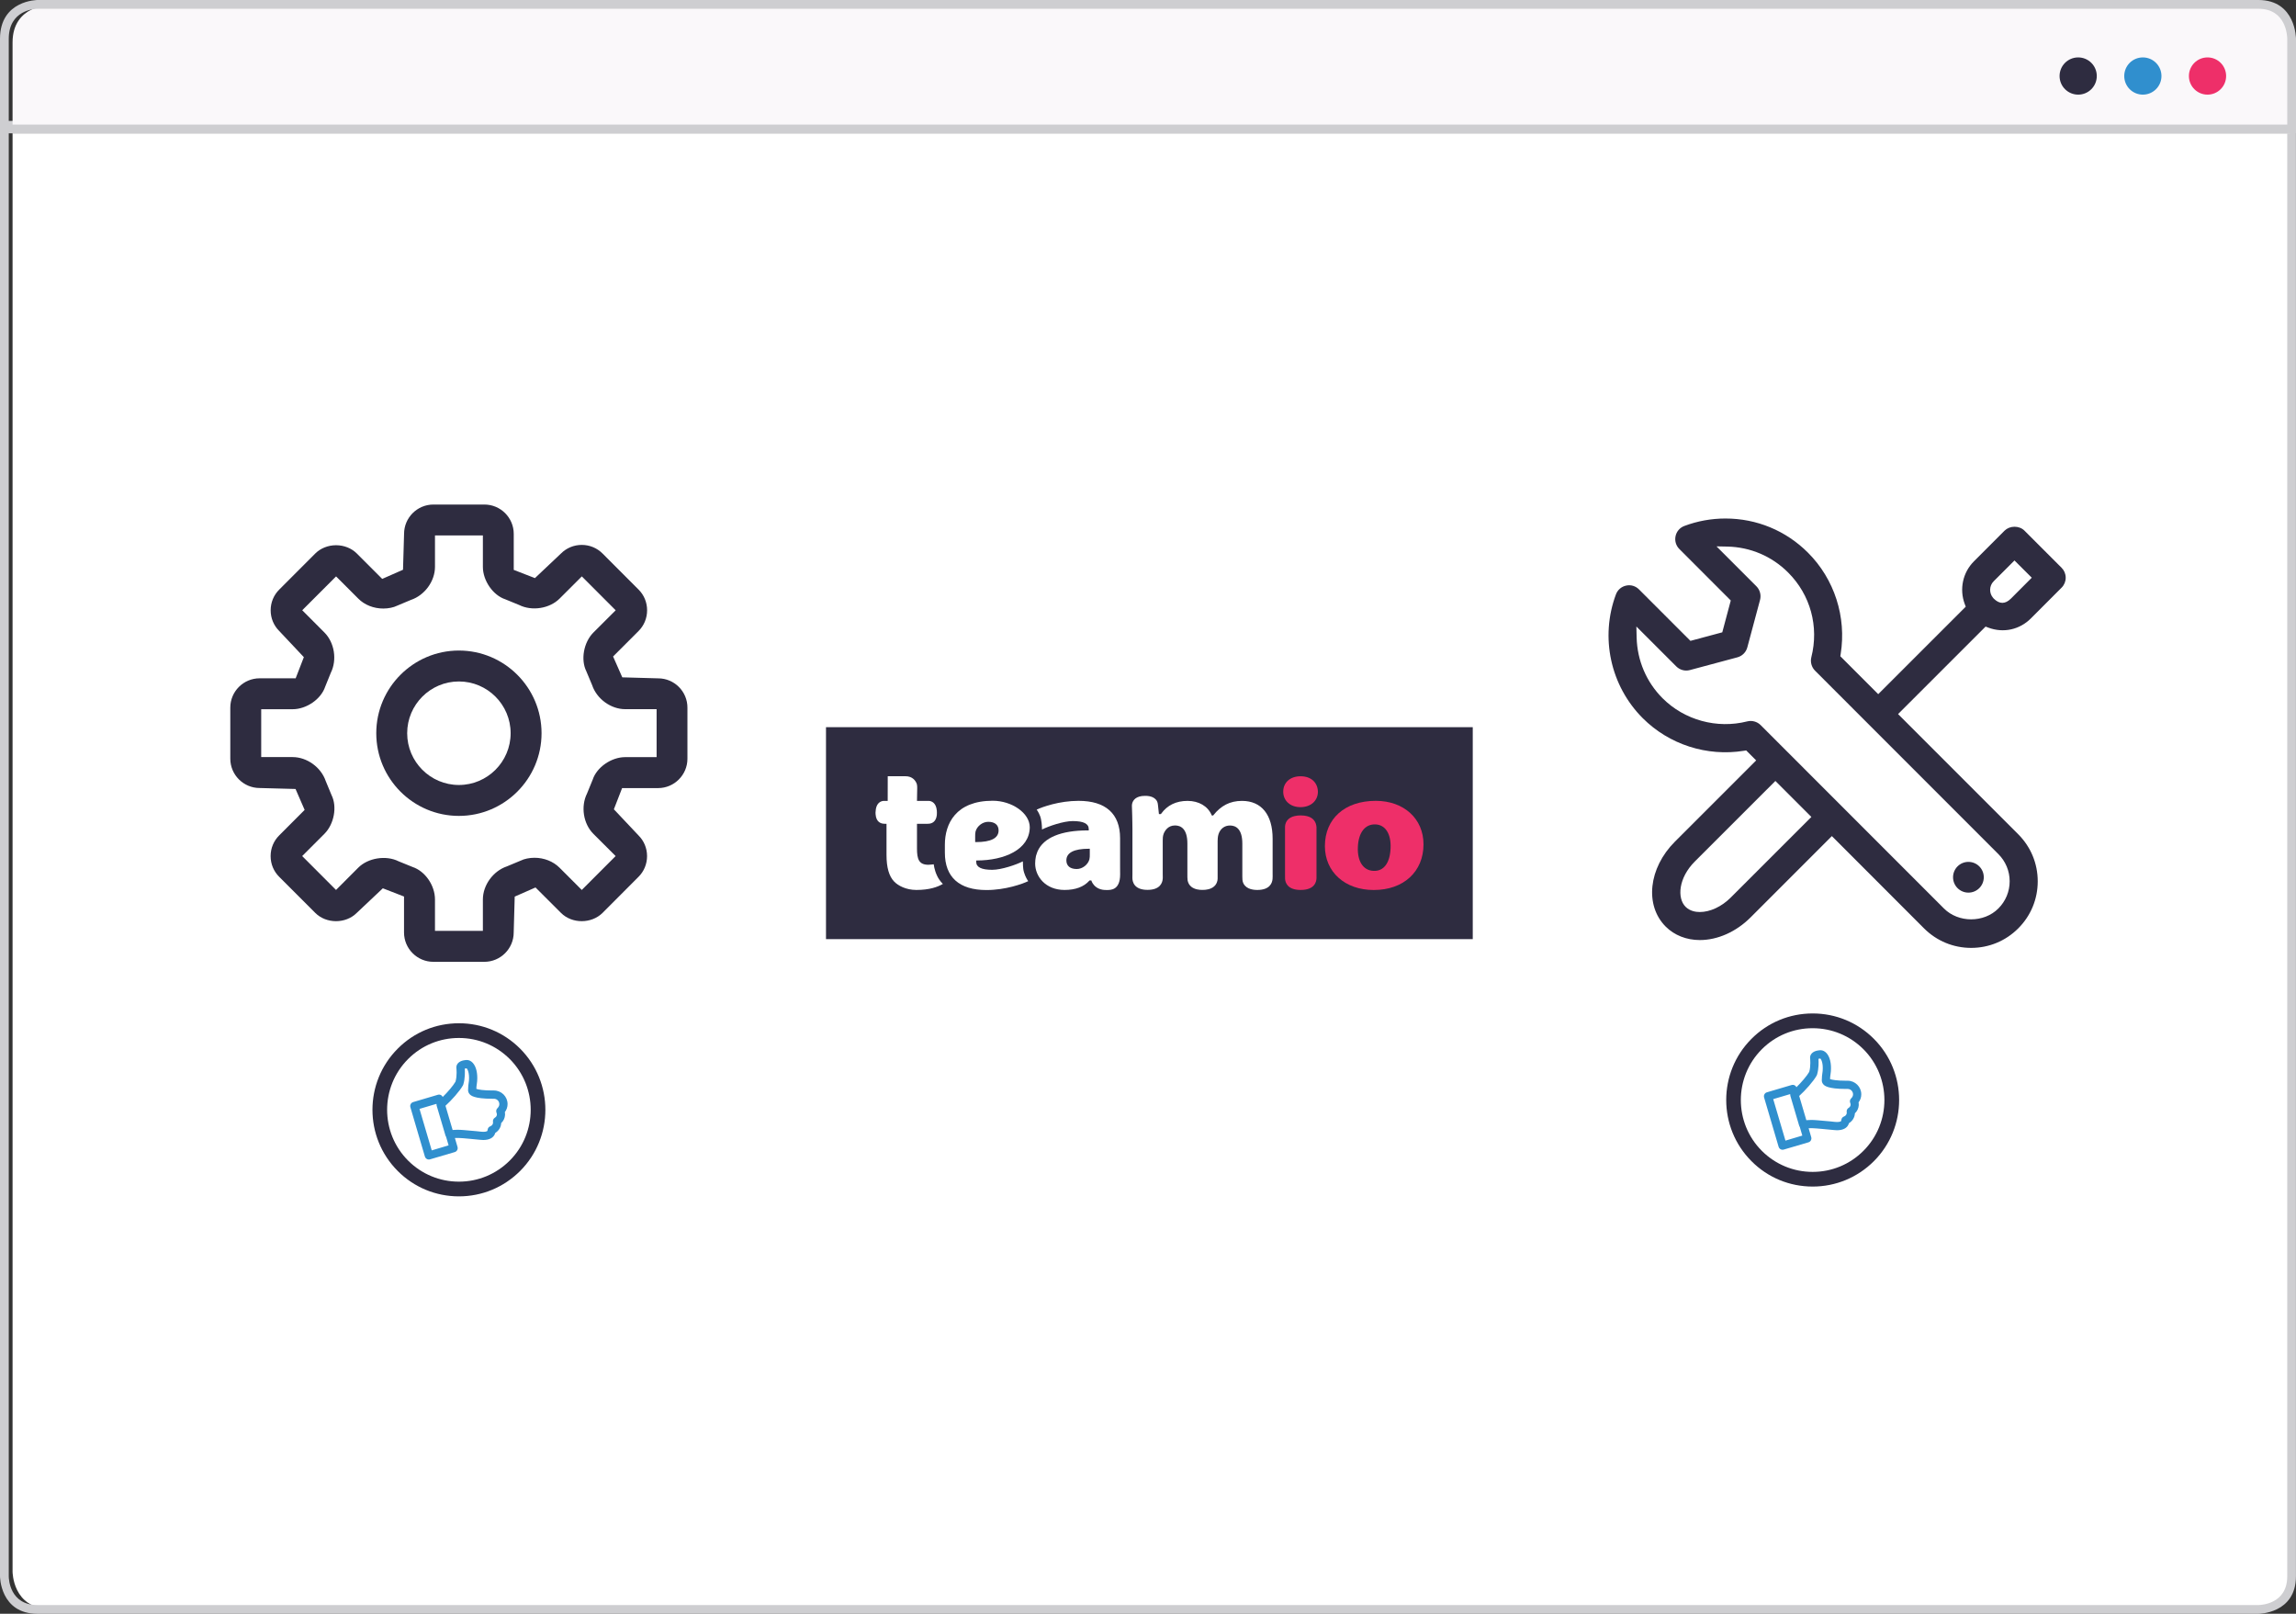 <svg enable-background="new 0 0 524.41 368.5" viewBox="0 0 524.41 368.5" xmlns="http://www.w3.org/2000/svg"><rect x="0" y="0" width="524.41" height="368.5" fill="#333333" stroke="none"/><path d="m2.87 30.44v328.45s0 8.47 8.51 8.47h503.16s8.51 0 8.51-8.47v-328.45z" fill="#fff"/><path d="m522.41 29.61v330.33c0 6.31-5.92 6.56-6.58 6.57h-507.25c-6.33 0-6.58-5.9-6.58-6.57v-330.33zm2-2h-524.41v332.33s0 8.57 8.58 8.57h507.24s8.58 0 8.58-8.57v-332.33z" fill="#ceced1"/><path d="m11.38 1.15s-8.51 0-8.51 8.54v20.76h520.19v-20.76s0-8.54-8.51-8.54z" fill="#faf8fa"/><path d="m515.83 2c6.33 0 6.58 6.18 6.58 6.87v19.57h-520.41v-19.57c0-6.6 5.92-6.86 6.58-6.87zm0-2h-507.25s-8.58 0-8.58 8.87v21.57h524.41v-21.57s0-8.87-8.58-8.87z" fill="#ceced1"/><circle cx="474.66" cy="17.36" fill="#2e2c40" r="4.25"/><circle cx="489.43" cy="17.36" fill="#308fce" r="4.25"/><circle cx="504.2" cy="17.36" fill="#ee2f69" r="4.25"/><path d="m188.66 166.05h147.72v48.4h-147.72z" fill="#2e2c40"/><g fill="#fff"><path d="m235.2 188.91c0-3.26-4.1-6.06-8.46-6.06-8.43 0-10.93 5.26-10.93 10.03v1.83c0 5.58 3.28 8.53 9.49 8.53 4.38 0 8.25-1.41 9.55-2.03-.23-.32-.62-.92-.96-2-.32-1.03-.21-2.08-.27-2.52-1.5.77-4.9 1.93-6.99 1.93-2.46 0-3.66-.59-3.66-1.81v-.32h.2c6.15-.02 11.98-2.44 12.03-7.58zm-12.47 2.09c0-.37 0-.79.09-1.14.34-1.23 1.61-2.2 2.89-2.2 1.51 0 2.37.72 2.37 1.97 0 1.76-1.73 2.66-5.15 2.66h-.2z"/><path d="m236.64 195.38-.05.24c-.1.49-.16 1.02-.16 1.57 0 2.93 2.35 6.03 6.72 6.03 2.49 0 4.39-.71 5.64-2.1l.06-.07h.41s.62 2.29 3.56 2.18c.83 0 3.02.08 3.02-3.55-.01-.39-.01-1.22-.01-1.64v-6.64c0-5.58-3.28-8.53-9.49-8.53-4.38 0-8.27 1.39-9.56 2.01.23.32.77 1.13.99 2.2.25 1.24.18 1.9.23 2.34 1.5-.77 4.91-1.93 7.01-1.93 2.46 0 3.66.59 3.66 1.81v.32h-.2c-6.14 0-10.12 1.65-11.49 4.78-.01.02-.02.05-.03.07zm12.27-.28c0 .37 0 .79-.09 1.14-.34 1.23-1.61 2.2-2.89 2.2-1.51 0-2.37-.72-2.37-1.97 0-1.76 1.73-2.66 5.15-2.66h.2z"/><path d="m214.04 200c-.67-1.41-.77-2.64-.77-2.64s-.79.11-1.22.11c-2.2 0-2.61-1.32-2.61-3.74v-5.62h2.44s.09 0 .33-.02c.57-.05 1.57-.37 1.76-1.96.01-.05.02-.42.02-.56s-.01-.42-.02-.48c-.17-1.77-1.17-2.16-1.8-2.21h-.84-1.89l.05-2.83s.03-.67-.11-1.09c-.25-.64-.92-1.72-2.58-1.71-.51 0-4.04 0-4.04 0l-.01 5.63s-.49.01-.55 0h-.4c-.58.05-1.49.39-1.75 1.85-.03.17-.08.65-.08.83s.02.41.02.41c.13 1.75 1.22 2.08 1.8 2.12.22.02.29.02.29.02h.4v7.11c0 2.88.57 4.87 1.75 6.09.89.92 2.69 1.91 5.08 1.91 2.97 0 4.84-.67 6.05-1.38 0 .01-.78-.69-1.32-1.84z"/><path d="m283.75 200.12s0 .01 0 0c0 .52 0 1.02.2 1.5.1.23.24.45.41.63.47.52 1.14.78 1.81.89.33.06.67.08 1.01.08 2.84 0 3.39-1.59 3.47-2.49.04-.41.02-.82.02-1.23 0-.46 0-.92 0-1.38 0-.59 0-1.19 0-1.78 0-.62 0-1.24 0-1.87 0-.54 0-1.08 0-1.63 0-.36 0-.71 0-1.07 0-.08 0-.16 0-.24 0-5.5-2.55-8.65-7-8.65-1.37 0-2.6.28-3.65.82-1.08.56-2.02 1.36-2.87 2.44l-.06.08h-.31l-.05-.12c-.87-2.02-2.93-3.22-5.49-3.22-2.61 0-4.64.99-6.03 2.93l-.06.08h-.45c-.01-.13-.03-.25-.04-.38-.03-.28-.06-.56-.09-.84-.03-.31-.06-.62-.1-.94-.05-.42-.16-.81-.45-1.13-.2-.23-.45-.41-.72-.54-.54-.26-1.16-.33-1.76-.33-2.15 0-2.79 1.04-2.97 1.83-.06.25-.04.52-.03.78.01.2.01.39.02.59.02.44.03.87.04 1.31.01.49.02.99.03 1.48.01.55.01 1.1.02 1.65v.66 9.5c0 .09-.01.72-.01.96.01.84.37 2.71 3.46 2.71 2.92 0 3.42-1.68 3.47-2.57 0-.09.01-.18.01-.26 0-.17-.01-.83-.01-.83v-7.59c0-.45 0-1 .21-1.56.28-.71 1-1.9 2.6-1.9 1.29 0 2.82.72 2.82 4.14v.15.43.64.8.91.96.95.89.77.59c0 .15-.01 1 .05 1.3.04.2.1.4.18.59.1.22.22.42.38.6.18.21.4.38.64.52.3.17.64.29.98.36.4.09.82.12 1.23.12.46 0 .93-.04 1.38-.16.34-.09.67-.22.96-.41.23-.15.44-.34.61-.56.15-.19.26-.4.34-.63.1-.26.16-.53.16-.81 0-.18 0-.36 0-.54 0-.14 0-.29 0-.43v-7.63c0-.29.02-1.02.21-1.59.41-1.22 1.38-1.95 2.61-1.95 1.29 0 2.82.72 2.82 4.14 0 .02 0 7.49 0 7.48z"/></g><path d="m293.51 200.7c.07.9.6 2.52 3.57 2.52 3.27 0 3.61-1.96 3.61-2.76 0-.21 0-1.07 0-1.07s0-9.68 0-9.69c0-.28.02-.56 0-.84-.02-.27-.08-.53-.16-.79-.01-.02-.01-.03-.02-.05-.3-.85-1.14-1.82-3.43-1.82-.47 0-.94.04-1.39.15-.34.08-.68.2-.98.38-.24.14-.46.32-.64.53-.15.18-.28.38-.37.6-.12.28-.19.58-.2.88-.01.17 0 .92 0 .92v9.97c-.01.01.01.98.01 1.07z" fill="#ee2f69"/><path d="m314.23 182.87c-7.06 0-11.62 4.06-11.62 10.34 0 5.9 4.58 10.02 11.14 10.02h.04c6.79 0 11.34-4.19 11.34-10.42.01-5.85-4.48-9.94-10.9-9.94zm3.38 10.85c-.15 3.37-1.57 5.25-3.89 5.14h-.04c-2.33-.1-3.69-2.2-3.54-5.47.15-3.32 1.66-5.24 4.05-5.14 2.26.11 3.57 2.2 3.42 5.47z" fill="#ee2f69"/><path d="m297.01 184.31h.04c2.33 0 3.96-1.45 3.96-3.52-.04-2.14-1.6-3.53-3.96-3.53-2.37 0-3.96 1.42-3.96 3.53.01 2.07 1.62 3.52 3.92 3.52z" fill="#ee2f69"/><path d="m188.67 166.06h147.7v48.36h-147.7z" fill="none"/><path d="m150.33 154.9-8.2-.23-2.1-4.76 5.8-5.8c1.27-1.26 1.97-2.95 1.97-4.75s-.69-3.48-1.95-4.73l-8.24-8.25c-1.27-1.26-2.95-1.95-4.73-1.95h-.01c-1.79 0-3.48.7-4.74 1.96l-5.95 5.62-4.84-1.88v-8.22c0-3.7-3.01-6.7-6.71-6.7h-11.64c-3.7 0-6.7 3.01-6.7 6.7l-.24 8.19-4.75 2.09-5.8-5.8c-1.2-1.2-2.93-1.89-4.74-1.89-1.82 0-3.54.69-4.74 1.88l-8.22 8.23c-1.28 1.26-1.98 2.95-1.98 4.75s.7 3.48 1.96 4.73l5.62 5.97-1.87 4.83h-8.23c-3.7 0-6.7 3.01-6.7 6.7v11.65c0 3.69 3.01 6.7 6.7 6.7l8.2.22 2.08 4.78-5.79 5.8c-1.28 1.26-1.98 2.95-1.98 4.75s.7 3.48 1.96 4.73l8.24 8.24c2.52 2.52 6.95 2.52 9.47 0l5.96-5.62 4.84 1.88v8.21c0 3.7 3.01 6.7 6.7 6.7h11.64c3.7 0 6.71-3.01 6.71-6.7l.23-8.19 4.75-2.09 5.83 5.82c2.52 2.51 6.94 2.5 9.48-.01l8.2-8.22c1.27-1.26 1.97-2.95 1.97-4.75s-.7-3.48-1.96-4.73l-5.62-5.96 1.88-4.84h8.22c3.69 0 6.7-3.01 6.7-6.7v-11.65c.02-3.7-2.99-6.71-6.68-6.71zm-.36 17.99h-7.17c-3.16 0-6.49 2.3-7.42 5.12l-1.3 3.18c-1.48 2.98-.85 6.92 1.45 9.22l5.08 5.07-7.73 7.74-5.08-5.08c-1.44-1.44-3.53-2.27-5.72-2.27-1.16 0-2.36.25-3.12.64l-3.19 1.33c-3.15 1.06-5.48 4.3-5.48 7.55v7.17h-10.94v-7.17c0-3.21-2.25-6.47-5.13-7.42l-3.17-1.29c-2.9-1.45-7-.78-9.23 1.46l-5.07 5.08-7.73-7.74 5.08-5.08c2.22-2.23 2.95-6.2 1.62-8.85l-1.32-3.19c-1.06-3.15-4.3-5.48-7.56-5.48h-7.18v-10.93h7.18c3.16 0 6.49-2.3 7.43-5.14l1.28-3.16c1.48-2.98.85-6.91-1.46-9.23l-5.06-5.07 7.73-7.73 5.07 5.07c1.43 1.45 3.52 2.27 5.72 2.27 1.16 0 2.36-.25 3.13-.64l3.17-1.33c3.16-1.06 5.5-4.29 5.5-7.55v-7.18h10.94v7.18c0 3.15 2.3 6.48 5.12 7.41l3.17 1.3c2.94 1.46 6.96.81 9.23-1.46l5.08-5.07 7.73 7.74-5.09 5.08c-2.22 2.23-2.94 6.2-1.61 8.85l1.32 3.15c1.06 3.17 4.29 5.5 7.56 5.5h7.17z" fill="#2e2c40"/><path d="m104.81 148.55c-10.4 0-18.87 8.47-18.87 18.88s8.46 18.88 18.87 18.88 18.88-8.47 18.88-18.88-8.47-18.88-18.88-18.88zm0 30.7c-6.51 0-11.81-5.3-11.81-11.82s5.3-11.82 11.81-11.82c6.52 0 11.82 5.3 11.82 11.82 0 6.51-5.3 11.82-11.82 11.82z" fill="#2e2c40"/><path d="m104.81 269.83c4.39 0 8.5-1.71 11.6-4.81 6.39-6.39 6.39-16.8 0-23.2-3.1-3.1-7.22-4.8-11.6-4.8s-8.5 1.71-11.6 4.8c-6.4 6.4-6.4 16.81 0 23.2 3.1 3.1 7.22 4.81 11.6 4.81z" fill="#fff"/><path d="m104.81 273.19c5.28 0 10.24-2.06 13.98-5.79 7.7-7.7 7.7-20.24 0-27.95-3.73-3.73-8.69-5.79-13.97-5.79s-10.24 2.05-13.97 5.79c-3.85 3.85-5.78 8.91-5.78 13.97s1.92 10.12 5.78 13.98c3.72 3.73 8.69 5.79 13.96 5.79zm-11.59-31.37c3.1-3.1 7.22-4.8 11.6-4.8 4.39 0 8.5 1.71 11.6 4.8 6.39 6.4 6.39 16.81 0 23.2-3.1 3.1-7.22 4.81-11.6 4.81s-8.5-1.71-11.6-4.8c-6.4-6.4-6.4-16.81 0-23.21z" fill="#2e2c40"/><path d="m115.93 252.12c0-1.71-1.39-3.11-3.13-3.11h-.39c-1.98 0-3.17-.2-3.61-.37.01-.18.02-.37.03-.55.02-.15.04-.3.06-.45.04-.26.07-.5.09-.73.15-1.83-.22-3.36-1-4.21-.39-.42-.86-.65-1.35-.65-.14 0-1.38.02-2.03.74-.28.31-.41.71-.36 1.12.01.07.19 1.71-.2 3.08-.53.93-1.81 2.41-2.92 3.5-.09-.17-.21-.32-.38-.42-.22-.12-.48-.15-.72-.08l-5.65 1.67c-.5.15-.78.67-.64 1.17l3.32 11.28c.12.41.5.67.9.67.09 0 .18-.01.26-.04l5.65-1.66c.24-.07.44-.23.56-.45s.15-.48.08-.72l-.6-2.05c.47-.02 1.08-.02 1.84.05l1.47.13c.98.08 1.84.16 2.41.23.23.03.49.05.75.05 1.38 0 2.34-.5 2.68-1.42.02-.07.05-.13.07-.2.78-.47 1.3-1.29 1.35-2.2 0-.01 0-.03 0-.04.52-.48.84-1.14.88-1.85.01-.22 0-.44-.04-.66.4-.52.62-1.16.62-1.83zm-17.32 10.57-2.78-9.43-.01-.05 3.85-1.14.03.09c-.01.1 0 .21.03.31l2.03 6.87c.03.09.08.17.13.25l.57 1.95zm15.03-9.66c-.3.27-.39.7-.23 1.07.06.13.08.27.08.41-.01.29-.18.55-.44.7-.34.2-.52.59-.45.98.01.07.02.13.01.2-.02.35-.26.66-.61.79-.34.12-.58.42-.62.78-.01.1-.03.2-.07.29-.03.04-.28.2-.92.2-.19 0-.37-.02-.52-.03-.58-.08-1.47-.15-2.49-.24l-1.46-.13c-.54-.05-1.04-.07-1.48-.07-.38 0-.74.02-1.06.05l-1.63-5.53c1.39-1.25 3.28-3.37 4-4.68.03-.06.05-.11.07-.17.43-1.4.38-2.97.33-3.63.13-.04.29-.06.42-.07.22.18.68 1.06.54 2.82-.01.19-.05.4-.08.61-.02.16-.05.32-.07.53-.03.38-.05.72-.05 1-.01.36.13.71.4.99.24.25.98 1 5.1 1h.41c.68 0 1.23.55 1.23 1.23 0 .33-.15.65-.41.9z" fill="#308fce"/><path d="m470.87 134.19c.61-.61.94-1.41.94-2.27s-.33-1.66-.94-2.27l-8.48-8.48c-.57-.57-1.39-.89-2.27-.89-.88 0-1.7.33-2.27.89l-7.01 7.02c-2.54 2.53-3.36 6.35-2.09 9.74l.23.6-19.99 19.98-8.66-8.66.08-.5c1.36-8.47-1.43-17.12-7.46-23.14-5.03-5.04-11.73-7.81-18.85-7.81-3.22 0-6.38.57-9.39 1.7-1.03.38-1.78 1.25-2.01 2.32s.09 2.18.87 2.95l11.74 11.75-1.94 7.27-7.27 1.95-11.75-11.75c-.78-.78-1.88-1.11-2.94-.87-1.08.23-1.95.98-2.33 2.01-3.66 9.79-1.26 20.87 6.11 28.25 6.03 6.04 14.68 8.82 23.13 7.46l.51-.08 2.28 2.28-18.56 18.55c-6.03 6.03-6.95 14.55-2.1 19.4 1.98 1.98 4.75 3.07 7.79 3.07 4.09 0 8.31-1.89 11.6-5.18l18.56-18.56 21.06 21.08c2.88 2.87 6.7 4.45 10.75 4.45 4.06 0 7.88-1.58 10.75-4.45 2.88-2.87 4.46-6.69 4.46-10.75s-1.58-7.87-4.46-10.75l-27.44-27.44 19.99-19.98.6.23c3.57 1.34 7.24.41 9.74-2.09zm-75.57 70.77c-2.06 2.06-4.7 3.3-7.06 3.3-.94 0-2.26-.21-3.25-1.19-1.99-1.99-1.62-6.61 2.09-10.33l18.42-18.41 8.22 8.22zm61.13-9.93c1.66 1.66 2.58 3.87 2.58 6.21s-.92 4.55-2.58 6.21c-1.65 1.66-3.94 2.48-6.22 2.48s-4.56-.83-6.21-2.48l-41.87-41.88c-.79-.79-1.98-1.12-3.06-.84-6.91 1.75-14.33-.28-19.34-5.29-3.69-3.69-5.79-8.62-5.92-13.88l-.06-2.5 9.12 9.12c.81.81 2 1.13 3.1.83l10.85-2.91c1.11-.3 1.97-1.16 2.27-2.27l2.91-10.85c.29-1.11-.03-2.29-.83-3.1l-9.12-9.12 2.48.05c5.25.11 10.18 2.21 13.89 5.93 5.09 5.09 7.07 12.32 5.29 19.34-.27 1.09.05 2.26.84 3.06zm.91-57.37c-.64 0-1.29-.31-1.92-.93l-.01-.01c-.01-.01-.02-.02-.03-.03l-.13-.14c-.97-1.1-.93-2.78.11-3.82l4.75-4.75 3.95 3.94-4.75 4.76c-.65.65-1.31.98-1.97.98z" fill="#2e2c40"/><path d="m449.59 203.83c1.94 0 3.51-1.57 3.51-3.51s-1.57-3.51-3.51-3.51-3.51 1.57-3.51 3.51 1.57 3.51 3.51 3.51z" fill="#2e2c40"/><path d="m414.01 267.6c4.39 0 8.5-1.71 11.6-4.81 6.39-6.39 6.39-16.8 0-23.2-3.1-3.1-7.22-4.8-11.6-4.8s-8.5 1.71-11.6 4.8c-6.4 6.4-6.4 16.81 0 23.2 3.09 3.1 7.21 4.81 11.6 4.81z" fill="#fff"/><path d="m414.01 270.95c5.28 0 10.24-2.06 13.98-5.79 7.7-7.7 7.7-20.24 0-27.95-3.73-3.73-8.69-5.79-13.97-5.79s-10.24 2.05-13.97 5.79c-3.85 3.85-5.78 8.91-5.78 13.97s1.92 10.12 5.78 13.98c3.72 3.74 8.68 5.79 13.96 5.79zm-11.6-31.36c3.1-3.1 7.22-4.8 11.6-4.8 4.39 0 8.5 1.71 11.6 4.8 6.39 6.4 6.39 16.81 0 23.2-3.1 3.1-7.22 4.81-11.6 4.81s-8.5-1.71-11.6-4.8c-6.4-6.4-6.4-16.81 0-23.21z" fill="#2e2c40"/><path d="m425.12 249.89c0-1.71-1.39-3.11-3.13-3.11h-.39c-1.98 0-3.17-.2-3.61-.37.01-.18.02-.37.03-.55.02-.15.04-.3.06-.45.04-.26.07-.5.09-.73.15-1.83-.22-3.36-1-4.21-.39-.42-.86-.65-1.35-.65-.14 0-1.38.02-2.03.74-.28.31-.41.71-.36 1.12.01.07.19 1.71-.2 3.08-.53.93-1.81 2.41-2.92 3.5-.09-.17-.21-.32-.38-.42-.22-.12-.48-.15-.72-.08l-5.65 1.67c-.5.15-.78.67-.64 1.17l3.32 11.28c.12.41.5.67.9.67.09 0 .18-.01.26-.04l5.65-1.66c.24-.07.44-.23.56-.45s.15-.48.08-.72l-.6-2.05c.47-.02 1.08-.02 1.84.05l1.47.13c.98.08 1.84.16 2.41.23.23.03.49.05.75.05 1.38 0 2.34-.5 2.68-1.42.02-.07.05-.13.07-.2.78-.47 1.3-1.29 1.35-2.2 0-.01 0-.03 0-.04.52-.48.84-1.14.88-1.85.01-.22 0-.44-.04-.66.41-.53.62-1.16.62-1.83zm-17.32 10.57-2.78-9.43-.01-.05 3.85-1.14.03.09c-.01.1 0 .21.03.31l2.03 6.87c.03.09.08.17.13.25l.57 1.95zm15.03-9.67c-.3.27-.39.7-.23 1.07.06.13.08.27.08.41-.01.29-.18.55-.44.7-.34.2-.52.59-.45.98.01.07.02.13.01.2-.02.35-.26.66-.61.79-.34.12-.58.42-.62.78-.01.1-.03.2-.07.29-.03.04-.28.2-.92.2-.19 0-.37-.02-.52-.03-.58-.08-1.47-.15-2.49-.24l-1.46-.13c-.54-.05-1.04-.07-1.48-.07-.38 0-.74.02-1.06.05l-1.63-5.53c1.39-1.25 3.28-3.37 4-4.68.03-.06.05-.11.07-.17.43-1.4.38-2.97.33-3.63.13-.04.29-.06.42-.07.22.18.68 1.06.54 2.82-.01.19-.05.4-.08.61-.02.16-.05.32-.07.53-.03.38-.05.72-.05 1-.01.36.13.71.4.99.24.25.98 1 5.1 1h.41c.68 0 1.23.55 1.23 1.23 0 .34-.15.66-.41.9z" fill="#308fce"/></svg>